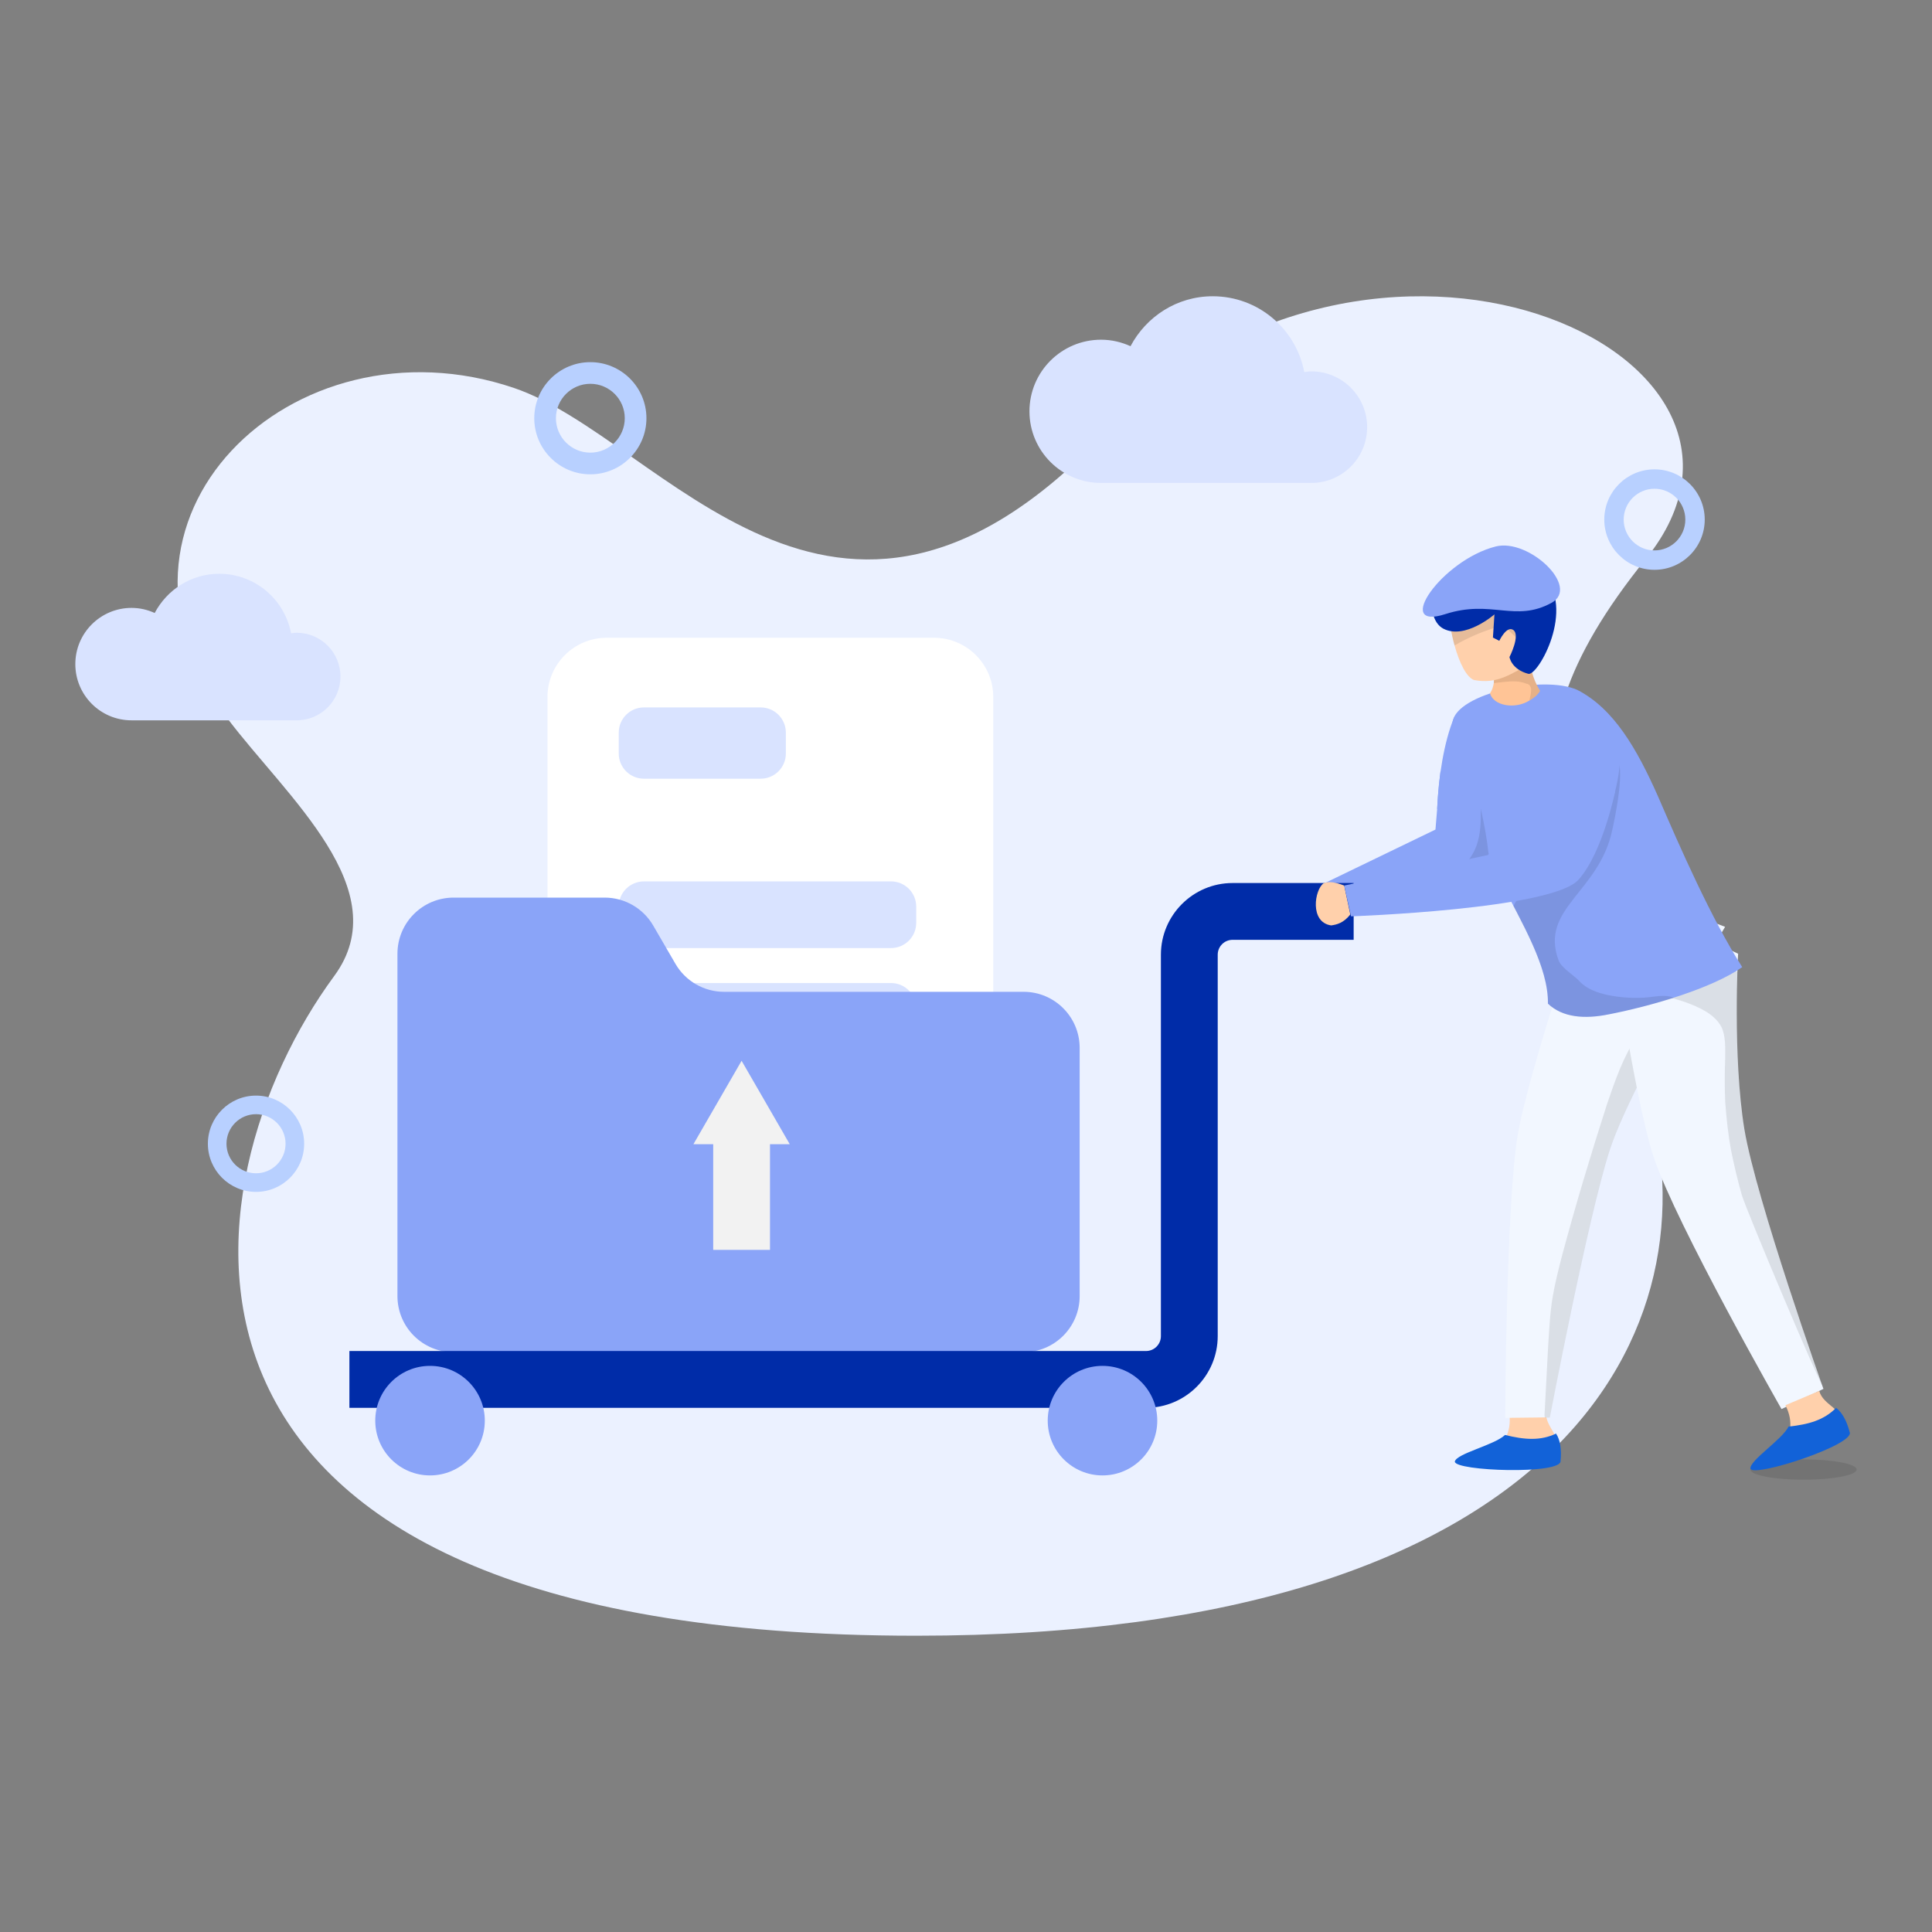 <svg width="180" height="180" viewBox="0 0 180 180" fill="none" xmlns="http://www.w3.org/2000/svg">
<rect x="0" y="0" width="180" height="180" fill="#808080" stroke="none"/>
<path d="M85.364 152.397C145.428 152.397 160.199 123.814 153.366 101.362C146.532 78.91 137.804 71.331 153.366 52.039C168.929 32.748 127.802 14.433 102.719 40.602C77.634 66.771 61.686 40.828 47.894 36.148C27.238 29.14 7.248 48.483 21.184 66.93C26.733 74.275 37.029 82.924 31.136 90.934C17.026 110.112 10.224 152.397 85.364 152.397Z" fill="#EBF1FF"/>
<path d="M154.146 53.088C151.566 53.088 149.467 50.988 149.467 48.408C149.467 45.828 151.566 43.728 154.146 43.728C156.726 43.728 158.826 45.828 158.826 48.408C158.826 50.988 156.726 53.088 154.146 53.088ZM154.146 45.535C152.563 45.535 151.275 46.824 151.275 48.408C151.275 49.992 152.563 51.281 154.146 51.281C155.73 51.281 157.018 49.992 157.018 48.408C157.018 46.824 155.73 45.535 154.146 45.535ZM55.001 44.191C52.119 44.191 49.776 41.847 49.776 38.965C49.776 36.084 52.119 33.741 55.001 33.741C57.882 33.741 60.227 36.086 60.227 38.965C60.227 41.846 57.882 44.191 55.001 44.191ZM55.001 35.758C53.233 35.758 51.795 37.197 51.795 38.965C51.795 40.734 53.233 42.172 55.001 42.172C56.769 42.172 58.208 40.734 58.208 38.965C58.208 37.197 56.769 35.758 55.001 35.758ZM23.853 111.045C21.38 111.045 19.368 109.033 19.368 106.56C19.368 104.086 21.38 102.075 23.853 102.075C26.326 102.075 28.338 104.086 28.338 106.56C28.338 109.032 26.326 111.045 23.853 111.045ZM23.853 103.806C22.335 103.806 21.101 105.041 21.101 106.559C21.101 108.077 22.335 109.312 23.853 109.312C25.371 109.312 26.605 108.078 26.605 106.559C26.605 105.041 25.371 103.806 23.853 103.806Z" fill="#B8D0FF"/>
<path opacity="0.1" d="M172.982 136.914C172.982 137.438 170.765 137.862 168.032 137.862C165.299 137.862 163.082 137.438 163.082 136.914C163.082 136.391 165.299 135.967 168.032 135.967C170.765 135.967 172.982 136.392 172.982 136.914Z" fill="black"/>
<path d="M144.04 131.546C143.925 133.01 145.675 133.857 144.789 135.107L138.798 135.382C140.073 134.728 140.842 133.478 140.626 131.723L144.04 131.546Z" fill="#FFD0AB"/>
<path d="M135.542 136.17C135.707 135.414 139.215 134.644 140.222 133.692C142.038 134.145 143.531 134.253 144.972 133.564C145.379 134.158 145.494 135.113 145.394 136.097C145.581 137.405 135.524 137.068 135.542 136.17Z" fill="#1262D8"/>
<path d="M140.235 132.101L144.391 132.051C144.391 132.051 147.928 113.387 149.971 107.103C151.912 101.127 160.723 86.352 160.723 86.352L148.57 81.689C148.57 81.689 142.452 99.525 141.411 105.702C140.311 112.217 140.235 132.101 140.235 132.101Z" fill="#F2F7FF"/>
<path opacity="0.1" d="M157.826 91.386C155.084 96.212 151.191 103.394 149.985 107.123C147.956 113.373 144.393 132.071 144.393 132.071H143.955C143.901 132.015 143.901 131.906 143.901 131.796C144.011 129.713 144.12 127.629 144.23 125.546C144.339 123.956 144.395 122.366 144.668 120.776C144.887 119.514 145.215 118.199 145.545 116.937C146.807 112.221 148.232 107.507 149.712 102.9C150.48 100.652 151.248 98.404 152.564 96.484C153.933 94.403 155.907 92.867 157.826 91.386Z" fill="black"/>
<path d="M165.98 131.28L169.886 129.4C169.886 129.4 163.59 111.717 162.521 105.196C161.403 98.386 161.937 88.857 161.937 88.857L149.468 82.924C149.468 82.924 152.093 101.957 154.098 107.892C156.212 114.151 165.98 131.28 165.98 131.28Z" fill="#F2F7FF"/>
<path d="M169.494 129.588C169.884 131.002 171.819 131.202 171.413 132.68L165.875 134.985C166.85 133.935 167.147 132.496 166.344 130.921L169.494 129.588Z" fill="#FFD0AB"/>
<path d="M163.084 136.838C162.981 136.07 166.016 134.15 166.638 132.911C168.501 132.716 169.939 132.309 171.06 131.169C171.643 131.589 172.078 132.447 172.321 133.406C172.942 134.57 163.374 137.687 163.084 136.838Z" fill="#1262D8"/>
<path opacity="0.1" d="M169.779 129.055C169.505 128.89 162.651 112.66 162.267 111.291C161.883 109.92 161.555 108.549 161.28 107.178C161.006 105.698 160.842 104.161 160.733 102.627C160.677 101.311 160.677 99.941 160.733 98.57C160.733 97.638 160.788 96.596 160.404 95.718C159.746 94.457 158.321 93.853 157.005 93.36C155.141 92.757 153.276 92.319 151.412 91.935C150.972 91.113 151.412 90.07 152.18 89.523C152.892 88.974 153.879 88.865 154.757 88.755C155.909 88.645 157.059 88.536 158.157 88.755C159.528 89.084 160.734 89.796 161.886 90.564C161.777 93.635 161.667 100.159 162.545 105.204C163.473 111.181 168.902 126.588 169.779 129.055Z" fill="black"/>
<path d="M138.921 71.67C138.921 71.67 139.205 73.281 139.311 75.273C139.274 76.677 139.148 78.2 138.674 79.455L138.702 79.513C138.612 79.776 138.465 80.069 138.317 80.359C137.874 81.088 136.581 81.873 134.82 82.594C129.158 84.876 119.048 86.722 119.048 86.722L118.592 84.612L133.739 77.289L133.896 75.387C133.961 74.187 134.055 73.046 134.208 71.876L138.921 71.67Z" fill="#8AA4F8"/>
<path d="M133.893 75.366C136.086 75.813 137.849 76.055 139.703 75.115C139.968 71.907 140.382 69.066 139.11 66.406L135.485 66.82C134.52 69.138 134.024 72.423 133.893 75.366Z" fill="#8AA4F8"/>
<path d="M154.481 74.214C156.533 78.968 159.417 85.552 162.32 90.106C159.44 92.111 153.818 93.738 149.891 94.506C147.635 94.962 145.586 94.805 144.216 93.508C144.312 86.746 134.76 77.589 135.344 67.228C135.738 64.626 143.769 62.855 146.952 64.276C150.369 66.024 152.514 69.783 154.481 74.214Z" fill="#8AA4F8"/>
<path d="M143.481 64.368C143.253 64.773 142.875 65.05 142.482 65.274C141.122 66.111 139.143 65.755 138.818 64.594C139.022 64.309 139.106 64.001 139.176 63.639C139.256 62.706 138.983 61.53 138.747 60.285L142.218 60.678C142.721 62.474 142.725 63.099 143.481 64.368Z" fill="#FFC496"/>
<path opacity="0.1" d="M142.644 64.431C142.653 64.258 142.661 64.085 142.563 63.942C142.533 63.836 142.383 63.708 142.211 63.699C141.564 63.425 140.834 63.459 140.171 63.531L139.176 63.639C139.256 62.706 138.983 61.53 138.747 60.285L142.218 60.678C142.722 62.474 142.727 63.097 143.481 64.367C143.253 64.772 142.875 65.049 142.482 65.272C142.566 64.966 142.635 64.605 142.644 64.431Z" fill="black"/>
<path d="M143.042 61.586C142.937 61.615 142.898 61.683 142.793 61.713C140.709 62.809 139.553 63.761 137.333 63.358C136.634 63.099 135.984 61.8 135.525 60.163C134.903 57.947 134.691 55.158 135.194 53.708L142.283 51.776C143.67 54.69 143.922 58.434 143.042 61.586Z" fill="#FFD0AB"/>
<path opacity="0.1" d="M143.042 61.586C142.937 61.615 142.898 61.683 142.793 61.713C142.41 61.365 142.194 60.798 141.956 60.352C141.635 59.816 141.207 59.31 140.757 58.923C140.525 58.704 140.225 58.446 139.878 58.429C139.637 58.383 139.373 58.458 139.163 58.517C137.91 58.925 136.74 59.424 135.615 60.081C135.563 60.096 135.509 60.111 135.524 60.163C134.901 57.947 134.69 55.158 135.192 53.708L142.281 51.776C143.67 54.69 143.922 58.434 143.042 61.586Z" fill="black"/>
<path d="M139.233 57.24C139.233 57.24 136.509 59.623 134.478 58.574C132.449 57.523 133.23 52.029 137.634 53.453C143.954 55.497 139.571 49.341 143.744 53.538C146.861 56.675 143.285 63.018 142.392 62.779C140.796 62.353 140.636 61.215 140.636 61.215C140.636 61.215 141.696 59.142 140.969 58.68C140.352 58.288 139.686 59.703 139.686 59.703L139.094 59.4L139.233 57.24Z" fill="#002CA8"/>
<path d="M134.659 57.215C138.964 55.824 141.151 58.02 144.549 56.167C147.261 54.688 142.431 50.144 139.363 50.911C134.335 52.172 129.75 58.8 134.659 57.215Z" fill="#8AA4F8"/>
<path opacity="0.1" d="M137.964 75.353C137.992 75.411 137.992 75.558 138.021 75.617C138.306 76.935 138.534 78.136 138.673 79.455L138.702 79.513C138.612 79.776 138.465 80.069 138.316 80.359C137.874 81.088 136.581 81.873 134.82 82.594C135.321 82.129 135.763 81.546 136.206 80.963C136.648 80.379 137.061 79.884 137.386 79.212C137.89 78.16 137.985 76.874 137.962 75.644C137.991 75.558 137.934 75.441 137.964 75.353Z" fill="black"/>
<path d="M87.016 116.448H56.53C53.481 116.448 51.007 113.976 51.007 110.925V64.941C51.007 61.892 53.479 59.418 56.53 59.418H87.016C90.066 59.418 92.539 61.89 92.539 64.941V110.925C92.539 113.974 90.066 116.448 87.016 116.448Z" fill="white"/>
<path d="M70.869 72.55H59.994C58.698 72.55 57.647 71.499 57.647 70.203V68.256C57.647 66.96 58.698 65.909 59.994 65.909H70.869C72.165 65.909 73.216 66.96 73.216 68.256V70.203C73.216 71.499 72.165 72.55 70.869 72.55ZM83.016 88.328H59.992C58.697 88.328 57.645 87.276 57.645 85.98V84.465C57.645 83.169 58.697 82.118 59.992 82.118H83.014C84.311 82.118 85.362 83.169 85.362 84.465V85.98C85.364 87.276 84.312 88.328 83.016 88.328ZM83.016 97.8H59.992C58.697 97.8 57.645 96.749 57.645 95.453V93.936C57.645 92.64 58.697 91.588 59.992 91.588H83.014C84.311 91.588 85.362 92.64 85.362 93.936V95.453C85.364 96.75 84.312 97.8 83.016 97.8Z" fill="#D9E3FF"/>
<path d="M83.016 107.274H59.992C58.697 107.274 57.645 106.222 57.645 104.926V103.411C57.645 102.115 58.697 101.064 59.992 101.064H83.014C84.311 101.064 85.362 102.115 85.362 103.411V104.926C85.364 106.222 84.312 107.274 83.016 107.274Z" fill="white"/>
<path d="M100.59 97.633V120.751C100.59 123.64 98.249 125.982 95.36 125.982H42.26C39.371 125.982 37.029 123.64 37.029 120.751V88.859C37.029 85.969 39.371 83.628 42.26 83.628H56.336C58.2 83.628 59.922 84.62 60.858 86.232L62.931 89.8C63.867 91.412 65.591 92.404 67.454 92.404H95.36C98.249 92.401 100.59 94.745 100.59 97.633Z" fill="#8AA4F8"/>
<path d="M73.579 106.601L69.093 98.831L64.606 106.601H66.447V116.448H71.739V106.601H73.579Z" fill="#F2F2F2"/>
<path d="M106.773 131.163H32.553V125.871H106.774C107.539 125.871 108.159 125.248 108.159 124.483V88.948C108.159 85.266 111.154 82.269 114.837 82.269H126.117V87.561H114.837C114.072 87.561 113.452 88.182 113.452 88.947V124.482C113.451 128.166 110.455 131.163 106.773 131.163Z" fill="#002CA8"/>
<path d="M40.065 137.461C42.883 137.461 45.168 135.177 45.168 132.358C45.168 129.54 42.883 127.255 40.065 127.255C37.247 127.255 34.962 129.54 34.962 132.358C34.962 135.177 37.247 137.461 40.065 137.461Z" fill="#8AA4F8"/>
<path d="M102.717 137.461C105.535 137.461 107.82 135.177 107.82 132.358C107.82 129.54 105.535 127.255 102.717 127.255C99.899 127.255 97.614 129.54 97.614 132.358C97.614 135.177 99.899 137.461 102.717 137.461Z" fill="#8AA4F8"/>
<path opacity="0.1" d="M155.949 92.961C153.858 93.623 151.689 94.152 149.889 94.496C147.639 94.972 145.575 94.814 144.227 93.516C144.254 90.817 142.772 87.774 140.999 84.412C142.031 82.533 143.565 80.867 144.518 78.909C145.1 77.745 145.497 76.448 146.238 75.363C146.741 74.595 149.387 70.071 150.498 70.6C151.557 71.103 150.419 76.422 150.207 77.349C148.964 83.171 143.433 84.627 145.206 89.469C145.47 90.183 146.661 90.871 147.164 91.427C147.825 92.141 148.805 92.486 149.757 92.697C151.028 92.961 152.351 93.04 153.647 92.909C154.281 92.829 154.917 92.724 155.526 92.829C155.658 92.855 155.817 92.882 155.949 92.961Z" fill="black"/>
<path d="M125.805 85.2C125.175 85.999 124.536 86.148 124.018 86.219C121.99 85.921 122.479 82.871 123.319 82.291C123.795 82.083 124.462 82.203 125.236 82.504L125.805 85.2Z" fill="#FFD0AB"/>
<path d="M150.487 73.683C150.487 73.683 149.34 79.428 147.058 81.968C144.577 84.729 125.871 85.374 125.871 85.374L125.236 82.504L143.665 78.591L144.483 73.338L150.487 73.683Z" fill="#8AA4F8"/>
<path d="M144.009 76.386C146.064 77.272 147.484 77.677 149.491 77.138C150.408 74.05 151.395 71.355 150.694 68.492C149.17 66.69 147.37 66.448 145.297 67.767C144.136 70.996 143.781 72.956 144.009 76.386Z" fill="#8AA4F8"/>
<path d="M122.176 34.6C121.95 34.6 121.734 34.639 121.516 34.666C120.751 30.645 117.229 27.602 112.984 27.602C109.65 27.602 106.788 29.5 105.328 32.255C104.488 31.873 103.564 31.65 102.583 31.65C98.9 31.65 95.912 34.636 95.912 38.322C95.912 42.008 98.898 44.994 102.583 44.994H122.176C125.046 44.994 127.374 42.667 127.374 39.797C127.374 36.928 125.047 34.6 122.176 34.6ZM27.639 58.952C27.462 58.952 27.293 58.981 27.12 59.004C26.52 55.846 23.754 53.457 20.422 53.457C17.803 53.457 15.558 54.948 14.412 57.111C13.754 56.812 13.027 56.636 12.257 56.636C9.364 56.636 7.018 58.98 7.018 61.873C7.018 64.766 9.363 67.112 12.257 67.112H27.639C29.892 67.112 31.719 65.284 31.719 63.032C31.719 60.779 29.892 58.952 27.639 58.952Z" fill="#D9E3FF"/>
</svg>
